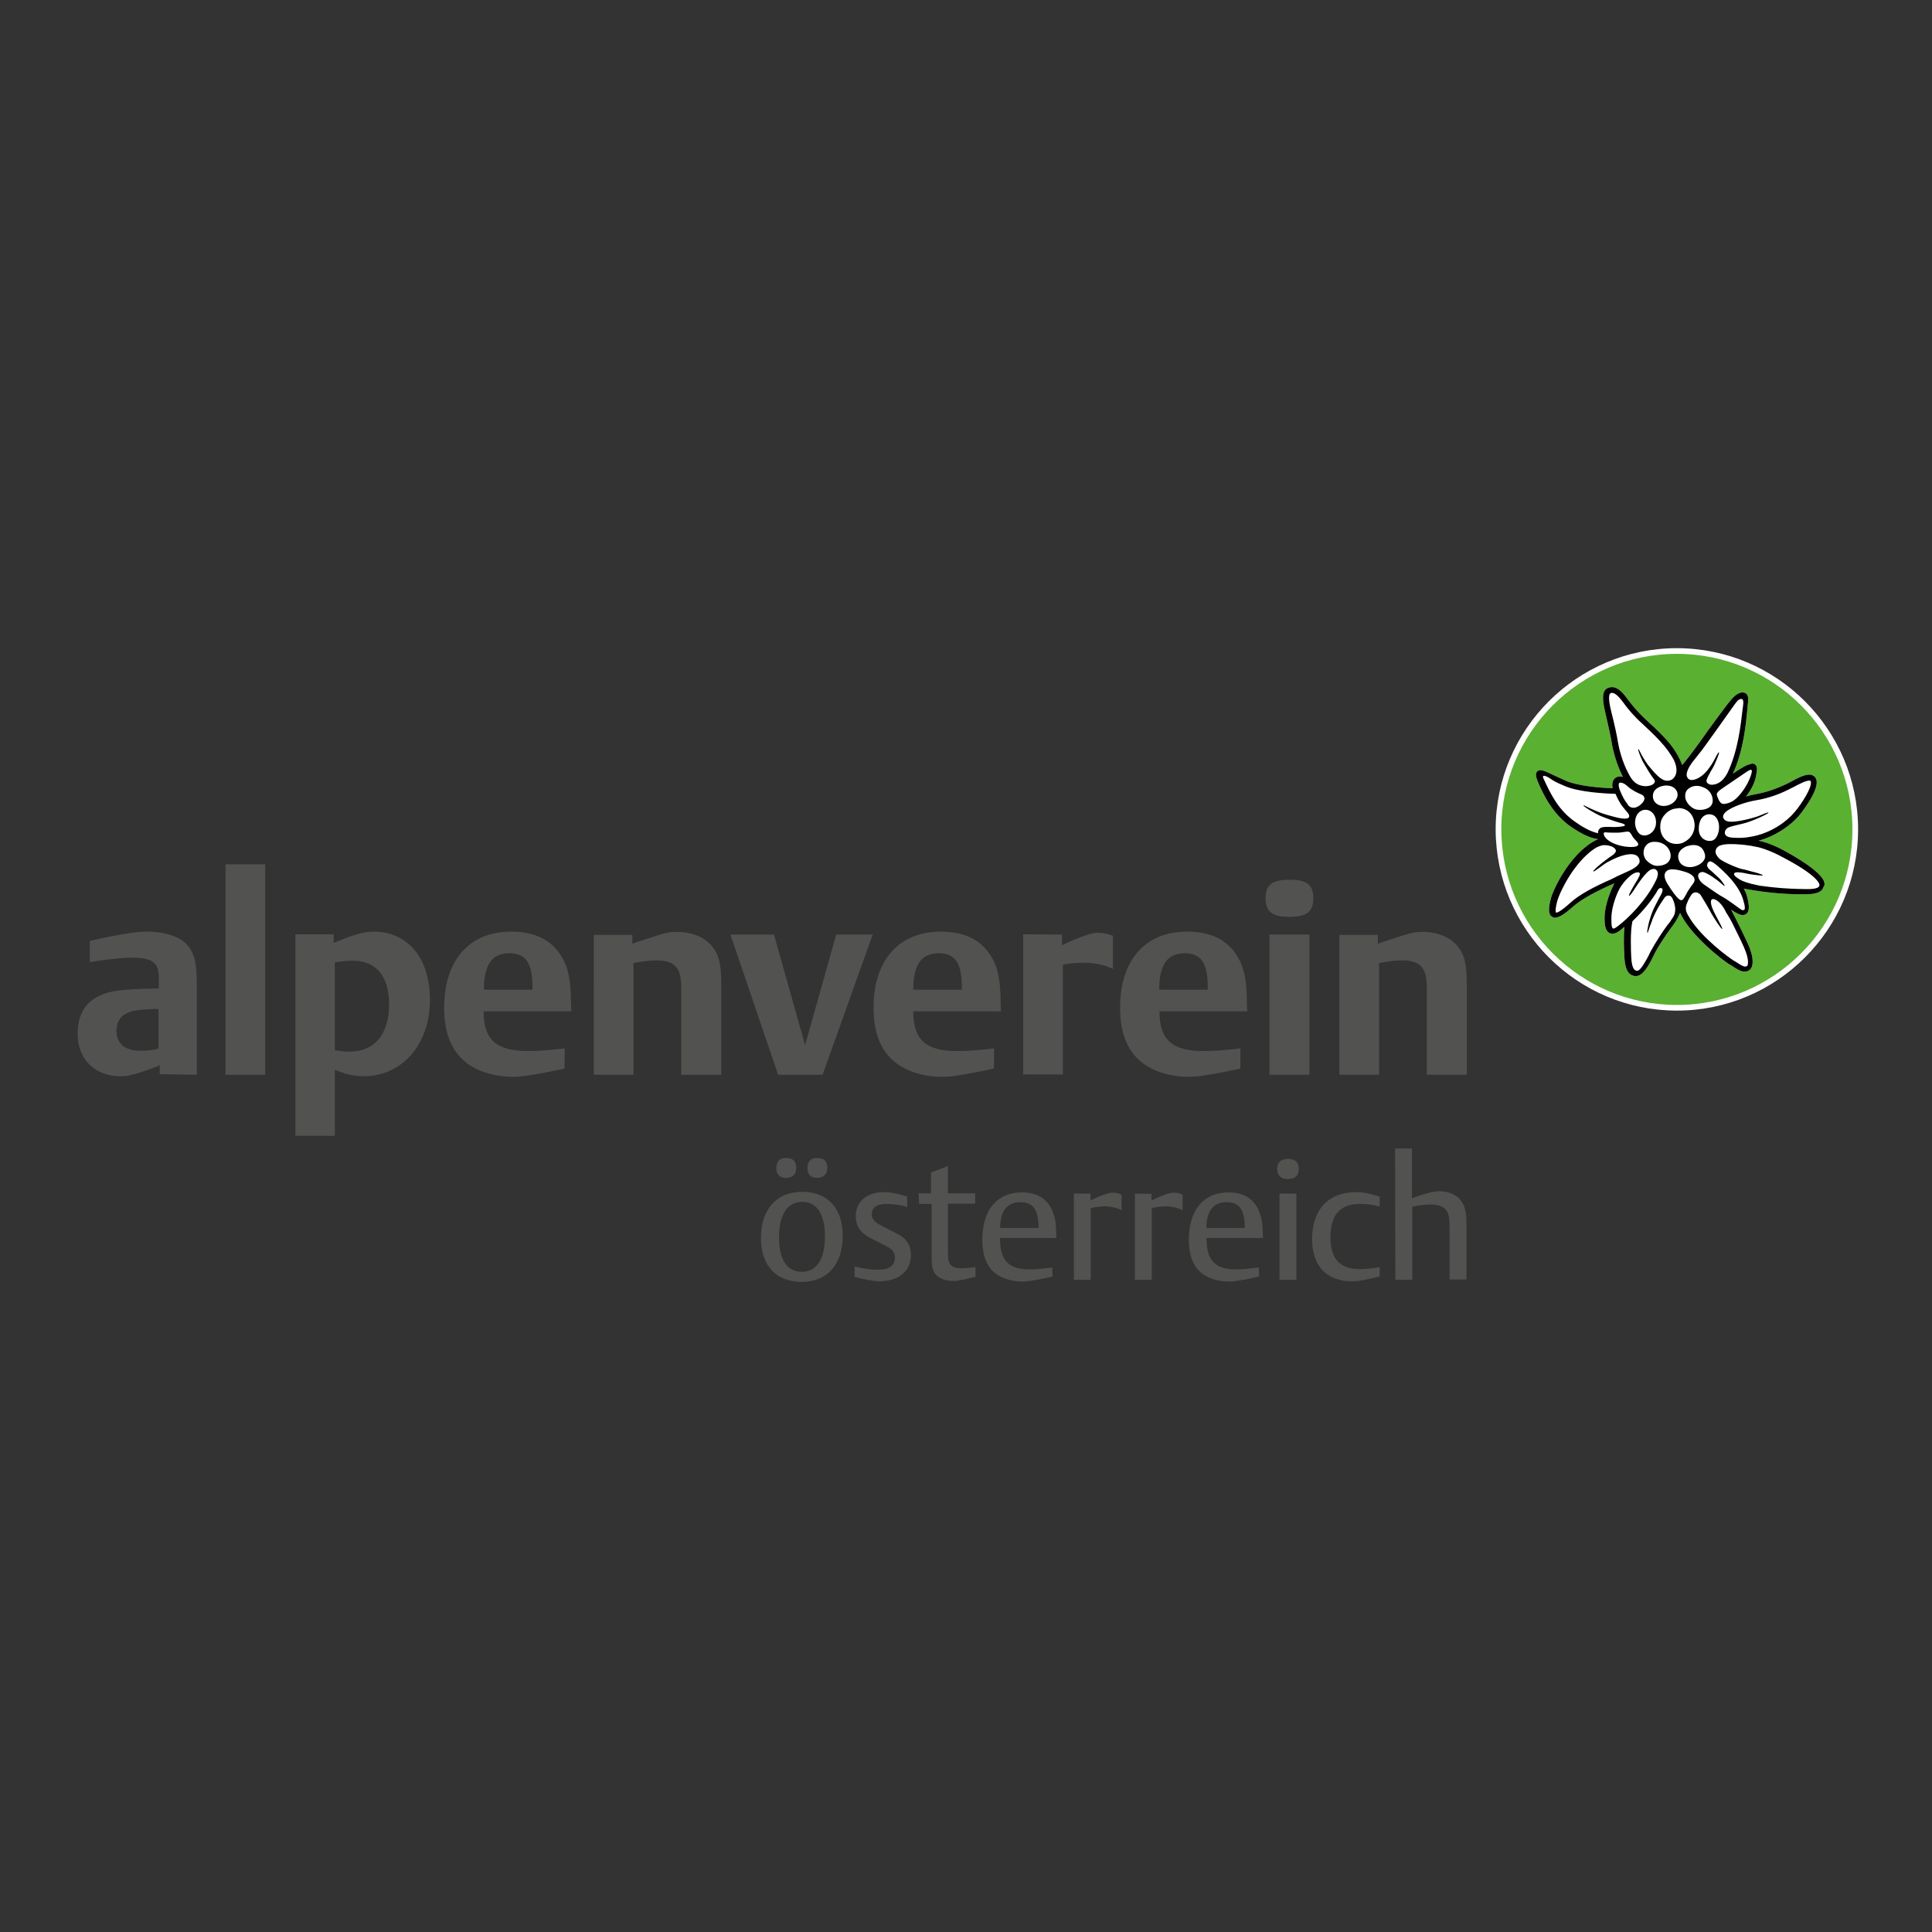 <?xml version="1.0" encoding="utf-8"?>
<!-- Generator: Adobe Illustrator 19.2.1, SVG Export Plug-In . SVG Version: 6.00 Build 0)  -->
<svg version="1.1" id="layer" xmlns="http://www.w3.org/2000/svg" xmlns:xlink="http://www.w3.org/1999/xlink" x="0px" y="0px"
	 viewBox="0 0 652 652" style="enable-background:new 0 0 652 652;" xml:space="preserve">
<rect x="0" y="0" width="652" height="652" fill="#333333" stroke="none"/>
<style type="text/css">
	.st0{fill:#5AB031;}
	.st1{fill:none;stroke:#FFFFFF;stroke-width:1.912;}
	.st2{fill:#FFFFFF;}
	.st3{fill:#525251;}
</style>
<path class="st0" d="M565.9,340.1c33.2,0,60.2-27,60.2-60.2c0-33.2-27-60.2-60.2-60.2c-33.2,0-60.2,27-60.2,60.2
	C505.8,313.2,532.8,340.1,565.9,340.1"/>
<path class="st1" d="M565.9,340.1c33.2,0,60.2-27,60.2-60.2c0-33.2-27-60.2-60.2-60.2c-33.2,0-60.2,27-60.2,60.2
	C505.8,313.2,532.8,340.1,565.9,340.1z"/>
<path class="st2" d="M603.1,287.6c-5.3-2.9-9.1-3.8-9.2-3.8c0,0-0.1,0-0.4-0.1c6-1.6,10.9-5.3,13.6-8.4c0.1-0.1,6.9-8.4,5.9-12.1
	c-0.2-0.8-0.7-1.3-1.4-1.6c-1.8-0.7-4.6,0.8-7.4,2.3c-0.5,0.3-1.1,0.6-1.6,0.8c-3,1.5-6.6,2.7-10,3.3c-1.2,0.2-2.4,0.5-3.4,0.8
	c1.9-2.3,3.2-5.1,3.5-7.4c0.3-1.7,0.4-2.8-0.4-3.4c-0.7-0.6-1.7-0.2-2.9,0.3c-0.9,0.4-2.6,1.5-4.6,2.8c3.6-7.8,4.4-16.7,4.9-21.8
	c0.1-0.8,0.1-1.6,0.2-2.2c0.2-1.3,0.1-2.7-0.9-3.2c-1.2-0.6-2.8,0-4.5,1.9c-0.2,0.2-0.3,0.4-0.5,0.6c-1.5,1.7-6.1,8.1-7.8,10.4
	c-0.9,1.3-5.3,7.6-8.5,11.4c-1.1-2.7-2.9-6.1-6.1-9.4c-2-2.1-4.2-4.2-6.2-6c-2.9-2.7-4.9-5.2-6-6.7c-1.7-2.3-3.8-5-6.6-4
	c-2.3,0.8-2.1,3.9-1.1,8.2c1,4.4,1.9,8.2,2.2,10.3c0.2,1.5,1.4,7,3.8,11.6c-0.9-0.3-1.8-0.2-2.5,0.3c-0.5,0.3-1.4,1.3-1,3.5
	c-4-0.1-11.3-0.7-15.5-2.4c-1.6-0.7-3.1-1.4-4.4-2c-2.9-1.4-4.5-2.2-5.5-1.3c-0.8,0.8-0.4,2,0.1,3.3c1.9,4.6,5.2,11.3,11.4,15.5
	c3.7,2.5,6.3,3.7,9,4.1c-8.5,3.7-14.9,16-16,20.3c-0.6,2.5-1,5,0.5,5.9c0.3,0.2,0.6,0.3,1,0.3c1.3,0,3.2-1.2,5.9-3.6
	c3.1-2.8,8.8-5.7,14.1-8c-1.4,2.8-3.3,7.5-3.3,11.8c0,2.9,0.5,4.4,1.7,5c0.3,0.1,0.6,0.2,0.9,0.2c1.1,0,2.2-0.7,3-1.4
	c0,0,0.4-0.3,1.1-0.9c-0.3,3.2-0.2,7.2,0,10.2c0.1,1.6,0.3,6.4,3.9,6.4c0,0,0.1,0,0.1,0c2.2-0.1,4.1-3.4,5.4-6c0.3-0.6,0.8-1.6,1-2
	c0.9-1.8,3.6-5.9,5.3-8.2c0.4-0.5,0.7-0.9,0.9-1.2c1-1.4,1.7-2.8,2.2-3.9c3.6,7.7,14.4,16,16.7,17.4l0.7,0.4c1.5,1,3,2,4.4,2
	c0.6,0,1.2-0.2,1.7-0.6c1.3-1.1,1.3-3.8,0-7.3c-0.8-2.1-4.2-9-6.3-13c1.7,1.1,2.9,1.8,3.9,1.8c0.4,0,0.8-0.1,1.1-0.3
	c1.1-0.7,1.3-2.4,0.5-5.5c-0.2-1-0.6-2-1.2-3.1c8.2,1.5,13.7,1.8,17.9,1.9l0.4,0c0.8,0,1.6,0,2.3,0c3.2,0,5.7-0.3,6.3-2.5
	C616.1,298.4,617,295.4,603.1,287.6"/>
<path d="M603.1,287.6c-5.3-3-9.1-3.8-9.2-3.8c0,0-0.1,0-0.4-0.1c6-1.6,10.9-5.3,13.6-8.4c0.1-0.1,6.9-8.4,5.9-12.1
	c-0.2-0.8-0.7-1.3-1.4-1.6c-1.8-0.7-4.6,0.8-7.4,2.3c-0.5,0.3-1.1,0.6-1.6,0.8c-3.1,1.5-6.6,2.7-10,3.3c-1.2,0.2-2.4,0.5-3.4,0.8
	c1.9-2.3,3.2-5.1,3.5-7.4c0.3-1.7,0.4-2.8-0.4-3.4c-0.7-0.6-1.6-0.2-2.9,0.3c-0.9,0.4-2.7,1.5-4.6,2.8c3.6-7.8,4.4-16.7,4.9-21.8
	c0.1-0.8,0.1-1.6,0.2-2.2c0.2-1.3,0.1-2.7-0.9-3.2c-1.2-0.6-2.8,0-4.5,1.9c-0.2,0.2-0.3,0.4-0.5,0.6c-1.5,1.7-6.1,8.1-7.8,10.4
	c-0.9,1.3-5.3,7.6-8.5,11.4c-1-2.7-2.9-6.1-6.1-9.4c-2-2.1-4.2-4.2-6.2-6c-2.9-2.7-4.9-5.2-6-6.7c-1.7-2.3-3.8-5-6.6-4
	c-2.3,0.8-2.1,3.9-1.1,8.2c1,4.4,1.9,8.2,2.2,10.3c0.2,1.5,1.4,7,3.8,11.6c-0.9-0.3-1.8-0.2-2.5,0.3c-0.5,0.3-1.4,1.3-1,3.5
	c-4-0.1-11.3-0.7-15.5-2.4c-1.6-0.7-3.1-1.4-4.4-2c-2.9-1.4-4.5-2.2-5.5-1.3c-0.8,0.8-0.4,2,0.1,3.3c1.9,4.6,5.2,11.3,11.4,15.5
	c3.7,2.5,6.3,3.7,9,4.1c-8.5,3.7-14.9,16-16,20.3c-0.6,2.5-1,5,0.5,5.9c0.3,0.2,0.6,0.3,1,0.3c1.3,0,3.2-1.2,5.9-3.6
	c3.1-2.8,8.8-5.7,14.1-8c-1.4,2.8-3.3,7.5-3.3,11.8c0,2.9,0.5,4.4,1.7,5c0.3,0.1,0.6,0.2,0.9,0.2c1.1,0,2.2-0.7,3-1.4
	c0,0,0.4-0.3,1.1-0.9c-0.3,3.2-0.2,7.2,0,10.2c0.1,1.6,0.3,6.4,3.9,6.4c0,0,0.1,0,0.1,0c2.2-0.1,4.1-3.4,5.4-6c0.3-0.6,0.8-1.6,1-2
	c0.9-1.8,3.6-5.9,5.3-8.2c0.4-0.5,0.7-0.9,0.9-1.2c1-1.4,1.7-2.8,2.2-3.9c3.6,7.7,14.4,16,16.7,17.4l0.7,0.4c1.5,1,3,2,4.4,2
	c0.6,0,1.2-0.2,1.7-0.6c1.3-1.1,1.3-3.8,0-7.3c-0.8-2.1-4.2-9-6.3-13c1.7,1.1,2.9,1.8,3.9,1.8c0.4,0,0.8-0.1,1.1-0.3
	c1.1-0.7,1.3-2.4,0.5-5.5c-0.2-1-0.6-2-1.2-3.1c8.2,1.5,13.7,1.8,17.9,1.9l0.4,0c0.8,0,1.6,0,2.3,0c3.2,0,5.7-0.4,6.3-2.5
	C616.1,298.4,617,295.4,603.1,287.6 M589.4,270.8c1.1-0.3,2.3-0.6,3.6-0.8c3.6-0.6,7.3-1.9,10.5-3.5c0.5-0.3,1-0.5,1.6-0.8
	c1.9-1,4.8-2.6,5.8-2.2c0.1,0,0.2,0.1,0.2,0.3c0.5,1.8-3,7.4-5.5,10.3c-2.6,3.1-7.6,6.8-13.8,8.1c-3.4,0.7-5.1,0.6-6.8,0.5
	c-1.1,0-2.8-0.3-2.9-1.5c-0.1-0.8,0.4-1.8,1.9-2.2c1.3-0.4,3.2-0.8,4-1c3.2-0.7,9.3-3.6,8.8-3.8c-0.3-0.1-1.8,0.6-3.6,1.3
	c-1.1,0.4-7.6,2.3-10.1,1.7c-1-0.2-1.7-1-1.6-1.8C581.8,273.5,586,271.8,589.4,270.8 M589.1,260.7c0.2-0.1,1.5-1.1,1.9-0.9
	c0.4,0.2,0.1,1.1,0,1.5c-0.7,2.4-2.5,5.7-5,8.1c-0.1,0.1-0.2,0.2-0.4,0.3c0,0,0,0-0.1,0.1c-1.1,1-3.1,1.6-4,1.5
	c-0.8-0.1-1.2-0.9-1.4-1.2c0,0-0.6-1.3-0.7-1.8c-0.1-0.6,0.2-1.2,2.2-2.5C584.9,263.6,587.9,261.5,589.1,260.7 M573.3,279.9
	c-0.1-3,1.3-5,3.4-5.1c0.1,0,0.2,0,0.3,0c1.4,0.1,2.1,0.9,2.5,1.6c1,1.8,0.8,4.5-0.3,6.2c-0.6,0.9-1.4,1.2-2.3,1.2
	C575.2,283.8,573.3,282.4,573.3,279.9 M574.9,290.5c-0.8,1.1-2.4,1.9-4,2.1c-0.8,0.1-3.4,0.1-4.3-2.2c-0.8-2.1,0.3-3.6,1.8-4.4
	c0.1,0,0.1,0,0.1-0.1c0.2-0.1,0.5-0.2,0.7-0.3c0.6-0.2,1.2-0.3,1.7-0.4c2.2-0.2,3.7,0.7,4.3,2.6
	C575.6,288.8,575.5,289.7,574.9,290.5 M572.1,256c0.1-0.2,0.3-0.3,0.4-0.5c2.5-3,5-6.8,5.8-7.8c1.6-2.2,5.6-7.9,6.9-9.7
	c0.7-0.9,1.5-2.3,2.6-2.1c0.9,0.2,0.4,2.4,0.3,3.3c-0.6,5.1-1.5,14.2-5.2,21.8c-1.6,2.9-3.3,3.6-4.7,3.8c-1.1,0.2-2.2-0.4-2.3-1.1
	c-0.1-0.7,0.8-2.2,1.2-2.9l0-0.1c0.5-0.8,1-1.6,1.6-2.9c0.1-0.2,1.7-3.8,1.4-3.9c-0.3-0.1-1.4,2.2-1.4,2.2c-0.3,0.6-1.1,2-1.5,2.5
	c-0.7,1-2.1,3-4.3,4.1c-2,0.9-3,0.6-3.5-0.4C569,261.6,568.9,259.8,572.1,256 M569.9,266.1c0.4-0.3,1.8-1.3,4.1-0.7
	c0.1,0,0.1,0,0.2,0.1c2.9,0.8,3.8,3,3.8,4.7c0,1-0.5,1.9-1.4,2.4c-1.8,1.1-4.1,0.6-4.1,0.6c-0.6-0.1-1.5-0.6-2-1.1
	c-0.8-0.6-1.8-2-1.8-3.4C568.7,267.6,569,266.8,569.9,266.1 M566.4,272.7c1.6,0,3,0.6,4,1.7c1,1.1,1.5,2.7,1.5,4.3
	c-0.1,2.5-1.5,4.5-3.6,5.5c0,0-0.1,0-0.1,0.1c-0.7,0.3-1.4,0.5-2.2,0.5c-0.1,0-0.2,0-0.3,0c-1.5,0-2.8-0.6-3.8-1.6
	c-1.1-1.1-1.7-2.7-1.6-4.4c0-2,1-3.4,1.8-4.2c1.1-1.1,2.5-1.8,4.2-1.8C566.3,272.7,566.3,272.7,566.4,272.7 M551,282.4
	c0.7,1.1,2.2,2,1.8,2.8c-0.4,0.8-2.9,0.7-4.4,0.5c-3.3-0.5-5.6-1.8-6.5-2.9c-0.5-0.5-0.7-1.2-0.7-1.5c0-0.3,0.3-0.5,0.7-0.4
	c0.7,0.1,1.8,0.1,2.5,0.1c1,0,1.7,0,1.7,0c1.2,0,2.8-0.5,3.6-0.3C550.2,280.8,551,282.4,551,282.4 M549.9,280.6
	C549.9,280.6,549.9,280.6,549.9,280.6C549.9,280.6,549.9,280.6,549.9,280.6C549.9,280.6,549.9,280.6,549.9,280.6 M551.9,276.5
	c0.3-1.7,1.4-2.9,2.9-3.2c0.1,0,0.2,0,0.2,0c2.1-0.2,3.5,1.5,3.8,3.3c0.2,1.3,0,2.4-0.6,3.4c-0.6,1-1.6,1.7-2.7,1.9
	c-1.1,0.2-1.8-0.2-2.2-0.5C552.2,280.4,551.5,278.4,551.9,276.5 M555,286.1c0.6-1.3,1.9-2.1,3.4-2c0.1,0,0.2,0,0.4,0
	c3,0.2,4.5,2.1,4.9,3.8c0.3,1.1,0,2.2-0.7,3c-0.8,0.9-2.3,1.3-3.7,1.3c-1.3,0-2.4-0.7-3.3-1.5C554.5,289.4,554.4,287.4,555,286.1
	 M565.9,269.3c-0.7,1.6-2.5,2.7-4.5,2.7h-0.1c-2-0.1-3.5-1.4-3.5-3.3c0-2.4,2.2-3.4,4.1-3.6c0.2,0,0.3,0,0.5,0
	c1.5,0,2.7,0.6,3.3,1.6C566.2,267.4,566.3,268.5,565.9,269.3 M546,250.4c-0.3-2-1-5.3-2.3-10.5c-0.9-3.7-0.9-5.7-0.1-6
	c1.2-0.4,2.6,1,4.3,3.3c1.3,1.8,3.3,4.3,6.3,7c1.9,1.8,4.2,3.9,6.1,6c2,2.1,3.4,4.2,4.5,6.1c2.5,5.1-0.6,6.8-0.6,6.8
	c-0.8,0.4-1.9,0.7-3.4-0.2c-1.7-1-4.2-4.2-4.7-4.8c-0.5-0.7-1.1-1.6-1.5-2.3c-0.7-1.1-1.5-3-1.7-3c-0.3,0,0.6,2.3,1.3,3.8
	c0,0,0.8,1.5,0.9,1.6c1.7,3,3,4.7,3.3,5.1c0.3,0.6-0.2,1.8-2.6,2c-2.9,0.2-4.4-1.6-4.4-1.6c-0.8-0.7-1.5-2-1.9-2.8
	C547.4,257,546.3,252.3,546,250.4 M546.5,264.2c0.4-0.2,1.4-0.1,2.7,1.1c1.4,1.3,3.2,2.2,4.7,2.8h0c0,0,2.1,0.8,0.4,2.8
	c-1,1.2-3.2,2.7-4.9,0.8c0,0,0,0,0-0.1c-0.1-0.1-0.1-0.2-0.2-0.3c-0.9-1.1-1.6-2.4-2.4-4.3C546.1,265.4,546.2,264.4,546.5,264.2
	 M539.3,280.8c0,0.1,0,0.3,0,0.4c-2.2-0.5-4.5-1.6-7.5-3.7c-5.8-3.9-8.5-9.6-10.5-13.9c-0.2-0.4-0.8-1.4-0.5-1.7
	c0.5-0.4,2.2,0.7,3.2,1.4c1.3,0.8,2.7,1.4,4.4,2.1c4.7,1.9,12.9,2.4,16.8,2.5c0.6,1.5,1.3,2.7,2,3.8c0,0,0,0,0,0
	c1.7,2.3,2.8,3,2.6,3.9c-0.3,1.3-3.8,0.4-5.3,0c-0.9-0.2-3.6-1-4.8-1.5c-3.9-1.5-5.2-2.5-5.3-2.3c-0.3,0.3,4.2,2.9,5.6,3.5
	c0.7,0.3,4.7,1.9,7.2,2.5c1.1,0.3,1.4,0.6,1,0.9c-0.3,0.2-2,0.4-3.3,0.4c-0.2,0-0.3,0-0.5,0c-2.4-0.1-3.7-0.1-4.4,0.4
	C539.7,279.8,539.3,280.2,539.3,280.8 M543.6,296.8C543.6,296.8,543.6,296.8,543.6,296.8c-5.3,2.3-10.7,5.1-13.8,8
	c-3.3,3-4.4,3.2-4.6,3.2c-0.2-0.1-0.5-0.6,0.3-3.8c0.6-2.2,2.6-6.4,5.3-10.3c1.8-2.5,4.3-5.5,7.3-7.5c0.6-0.4,1.9-1.1,3.2-1.2
	c1.8,0,3.6,0.6,4,1.7c0.2,0.6-0.7,1.5-1.1,1.7c-0.3,0.2-1.5,1-2.9,2.1c-1.1,0.8-3.9,3.2-3.6,3.4c0.3,0.2,3.3-2.3,4.7-3.1
	c0.4-0.2,1.5-0.8,1.7-0.9c1.3-0.6,4.6-2.1,6.9-1.8c2.4,0.3,2.4,2.2,2.3,2.7c-0.2,0.7-1.2,1.9-4,3.1
	C546.6,295.3,544.9,296.1,543.6,296.8 M546.3,312.3c-1.5,1.2-1.8,1.2-2.1,0.9c-0.3-0.3-0.4-1.1-0.4-3.3c0-3,1.1-6.4,2.2-8.9
	c1.5-3.3,4.1-5.5,5.1-6.1c0.7-0.4,1.6-0.7,2.1-0.4c0.7,0.3-0.4,2.1-1.1,3.2c-1,1.7-2.7,4.5-2.3,4.6c0.4,0.1,2.5-3.3,2.5-3.3
	s3.2-5,5-5.6c1.3-0.5,1.8,0.3,2,0.6c0.4,0.7,0.1,2.1-0.4,3C555.6,304,549.1,310.2,546.3,312.3 M564.8,309.2l-0.3,0.5
	c-0.3,0.4-0.6,0.9-0.9,1.4c-0.2,0.3-0.5,0.6-0.9,1.1c-1.7,2.3-3.7,5.4-5.1,7.9c-0.3,0.5-1.1,2-1.4,2.7c-0.8,1.5-2.6,4.8-3.6,4.8
	c-0.5,0-1.9,0.1-2.1-4.6c-0.1-2.1-0.4-8.6,0.4-12.1c2.3-2.2,5.4-5.5,7.9-9.4c0,0,0.4-0.6,0.5-0.9c0.7-1.1,1.2-1,1.5-0.8
	c0.7,0.3,0,1.8-0.9,3.3c-0.3,0.6-1.7,3.2-2.1,4.2c-0.3,0.7-1.2,3.2-1.5,4.7c-0.2,1-0.6,2.7-0.3,2.8c0.1,0,0.4-1.1,0.8-2.2
	c0.3-0.9,0.7-1.7,0.8-2.2c1.7-4.3,3.9-7,4.1-7.4c0.5-0.7,1.2-0.9,1.8-0.7c0.6,0.2,0.9,0.9,0.9,0.9c0.2,0.5,0.6,1.1,0.9,2.9
	C565.4,307,565.4,308.1,564.8,309.2 M567.4,303.8c-1.2,0-3.9-4.3-4.2-4.8c-0.4-0.6-2.1-3-1.2-4.5c1-1.9,4.5-1,7.2-0.1
	c1.1,0.4,1.9,0.9,2.4,1.6c0.8,1.3-0.2,2.1-1.1,3.4c-0.5,0.7-1.2,1.8-1.4,2.3C568.7,302.3,568.1,303.8,567.4,303.8 M585,312.3
	c1.7,3.4,3.5,7.1,4,8.5c1.2,3,1,4.9,0.6,5.2c-0.7,0.5-1.7,0-3.8-1.4l-0.7-0.4c-1.9-1.2-10.6-7.6-14.7-14.1l-0.4-0.7
	c-1-1.5-1.4-2.7-0.8-4.3c0.6-1.7,1.5-3,1.5-3c0.4-0.6,0.7-0.8,1.2-0.9c0.8-0.2,1.6,0.3,2,0.8c0.4,0.6,3.2,5.3,3.5,6
	c0.9,1.6,3.5,5.7,3.8,5.5c0.2-0.1-0.8-1.9-1.3-2.9c-0.2-0.4-1.8-3.3-2.1-4.3c-0.2-0.6-0.6-1.7-0.3-2.5c0.2-0.6,1-0.4,1.6-0.1
	c0.1,0.1,0.2,0.1,0.3,0.2c0.1,0.1,0.2,0.1,0.3,0.2c1.3,1,2.4,2.8,2.8,3.8C583.2,308.9,584.5,311.2,585,312.3 M588.8,305.8
	c0,0.4,0.2,1.1-0.3,1.3c-0.6,0.3-1.1-0.3-4.2-2.5c-1-0.7-2.3-1.6-3.8-2.4c0,0,0,0,0,0c-1.3-0.8-3.7-2.5-5.3-3.6
	c-1.5-1-2-2.2-2.1-2.7c-0.1-0.5,0-1.3,1.1-1.6c1.4-0.4,5.9,3.2,5.9,3.2c0.6,0.5,1.8,1.6,1.9,1.5c0.2-0.2-1.2-2-1.6-2.4
	c0,0-0.6-0.6-1.4-1.3c-0.5-0.5-1.5-1.4-2.1-1.9c-0.8-0.7-0.9-1.4-0.7-1.9c0.1-0.4,0.5-0.9,1.1-0.8c0.5,0.1,1.5,0.8,2.3,1.5
	c2.3,2,4.4,4.1,6,6.3c1.3,1.7,2.2,3.6,2.6,4.9C588.6,304.7,588.7,305.3,588.8,305.8 M614,298.9c-0.4,1.3-3.6,1.2-6.7,1.1l-0.4,0
	c-3.3-0.1-7.4-0.3-13-1.1c-0.4-0.1-4.9-0.9-6.8-2.1c-0.6-0.4-2-1.2-1.9-1.9c0.1-0.8,2.1-0.5,3.3-0.3c0.8,0.2,2,0.4,2.6,0.5
	c0.7,0.1,3.7,0.5,3.8,0.3c0.1-0.3-2.9-1.1-3.8-1.3c-0.6-0.2-1.9-0.5-2.6-0.7c0,0-0.1,0-0.2,0c-2.1-0.5-4.5-1.6-6.1-2.4
	c-0.6-0.3-1.2-0.7-1.7-1c-0.7-0.6-2.6-2.5-0.8-4.2c1.9-1.8,10.4-0.5,11-0.4c1.5,0.3,2.6,0.5,2.6,0.5c0,0,3.7,0.8,8.7,3.6
	C612.1,294.8,614.3,297.9,614,298.9"/>
<path class="st3" d="M256.8,417.8c0,9.3,5.1,14.8,13.8,14.8c8.6,0,13.8-5.9,13.8-15.6c0-9.2-5.1-14.8-13.7-14.8
	C262.1,402.2,256.8,408.1,256.8,417.8 M262.9,417.5c0-7.6,2.8-11.9,7.8-11.9c5,0,7.7,4.1,7.7,11.7c0,7.6-2.8,11.9-7.8,11.9
	C265.6,429.2,262.9,425.1,262.9,417.5 M262,394.2c0,2.2,1.1,3.3,3.3,3.3c2.2,0,3.4-1.2,3.4-3.4c0-2.2-1.1-3.3-3.3-3.3
	C263.2,390.7,262,391.9,262,394.2 M272.5,394.2c0,2.2,1.1,3.3,3.3,3.3c2.2,0,3.4-1.3,3.4-3.4s-1.1-3.3-3.3-3.3
	C273.7,390.7,272.5,391.9,272.5,394.2 M306.1,403.8l-0.7-0.2c-2.9-0.9-5.2-1.3-7-1.3c-5.9,0-9.6,3.2-9.6,8.2c0,3.4,1.7,5.8,5.5,7.6
	l5.1,2.6c1.8,0.9,2.6,2,2.6,3.7c0,2.7-1.9,4.1-5.6,4.1c-2.5,0-4.7-0.3-8-1.1v3.5l0.4,0.1c3.5,0.9,6.2,1.4,7.9,1.4
	c6.6,0,10.7-3.4,10.7-8.8c0-3.4-1.4-5.6-4.6-7.2l-5.2-2.7c-2.5-1.3-3.4-2.3-3.4-3.9c0-2.3,1.7-3.5,5-3.5c2.2,0,4.5,0.3,7,1
	 M310.2,406.3h4.2v18.2c0,3.3,0.5,4.9,1.9,6.1c1.3,1.1,3.3,1.7,5.6,1.7c0.5,0,1,0,1.3-0.1c1.3-0.2,3.3-0.6,5.6-1.2l0.4-0.1v-3.3
	c-1.3,0.2-3.3,0.4-4.7,0.4c-3.4,0-4.6-1.2-4.6-4.7v-17.1h9.2v-3.5h-9.2v-9.2l-5.7,2.2v7h-4.2 M355.1,427.7l-0.4,0.1
	c-2.6,0.3-5.2,0.6-7.2,0.6c-7,0-10-3-10-10.1v-0.5h19c-0.1-4.2-0.2-6-0.9-7.9c-1.5-5-5.2-7.5-10.8-7.5c-8.3,0-13.3,6-13.3,15.9
	c0,5.1,1.3,8.7,4,11.1c2.2,1.9,5.8,3.1,9.6,3.1c0.6,0,1.1,0,1.6-0.1c2.2-0.3,4.8-0.7,8-1.5l0.5-0.1 M350.5,414.4h-13
	c0.1-5.8,2.4-8.7,6.9-8.7c4.2,0,6,2.5,6.1,8.4 M362.4,402.8v29.1h5.7v-24.2c1.4-0.3,3.2-0.6,4.5-0.6c2.2,0,4.3,0.5,5.9,1.3v-5.2
	c-0.9-0.5-1.9-0.7-3-0.7c-1.3,0-3.1,0.6-7.1,2.4L368,405v-2.2 M383,402.8v29.1h5.7v-24.2c1.4-0.3,3.2-0.6,4.5-0.6
	c2.2,0,4.3,0.5,5.9,1.3v-5.2c-0.9-0.5-1.9-0.7-3-0.7c-1.3,0-3.1,0.6-7.1,2.4l-0.4,0.2v-2.2 M424.8,427.7l-0.4,0.1
	c-2.6,0.3-5.2,0.6-7.2,0.6c-7,0-10-3-10-10.1v-0.5h19c-0.1-4.2-0.2-6-0.9-7.9c-1.5-5-5.2-7.5-10.8-7.5c-8.3,0-13.3,6-13.3,15.9
	c0,5.1,1.3,8.7,4,11.1c2.2,1.9,5.8,3.1,9.6,3.1c0.6,0,1.1,0,1.6-0.1c2.2-0.3,4.9-0.7,8-1.5l0.5-0.1 M420.1,414.4h-13
	c0.1-5.8,2.4-8.7,6.9-8.7c4.2,0,6,2.5,6.1,8.4 M431.8,431.9h5.7v-29.1h-5.7V431.9z M431,394.5c0,2.2,1.3,3.4,3.5,3.4
	c2.6,0,3.8-1.1,3.8-3.5c0-2.2-1.2-3.3-3.6-3.3C432.2,391.1,431,392.3,431,394.5 M465.6,403.8l-0.4-0.1c-3.3-1-5.3-1.4-7.5-1.4
	c-9.4,0-14.9,5.9-14.9,15.9c0,9,4.9,14.2,13.4,14.2c1.5,0,2.3-0.1,4.4-0.5c1.5-0.3,3-0.6,4.5-1l0.5-0.1v-3.2
	c-1.9,0.4-4.5,0.7-6.6,0.7c-6.8,0-10-3.4-10-10.7c0-7.6,3.2-11.3,10-11.3c2.2,0,4.2,0.2,6.6,0.9 M470.9,431.9h5.7v-24.6l0.2-0.1
	c2-0.5,4.2-0.7,6-0.7c2.3,0,4,0.5,5,1.6c1.1,1.2,1.4,2.7,1.4,6v17.7h5.7v-18.7c0-4.2-0.6-6.4-2.1-8.2c-1.4-1.8-4.2-2.9-7.1-2.9
	c-0.7,0-1.3,0.1-1.5,0.1c-1.7,0.3-4.2,1-7.2,2.1l-0.5,0.2v-16.8h-5.7 M66.4,362.7v-31.3c0-7.2-1.1-10.6-4-13.3
	c-2.7-2.3-7.2-3.7-12.7-3.7l-2.9,0.1c-4.5,0.5-9.8,1.5-15.9,2.9l-0.6,0.2v7.1c4.7-0.8,10.7-1.5,14.4-1.5c6.6,0,8.9,1.7,8.9,6.5v3.9
	c-6.5,0-12,0.4-15.1,0.9c-8.3,1.6-12.3,6.3-12.3,14.4c0,8.6,5.8,14.3,14.5,14.3c1.3,0,2.3-0.1,3.1-0.3c2.3-0.5,5.5-1.6,9.4-3.1
	l0.7-0.4v3.1 M53.5,340.6v13.3c-1.8,0.5-4.1,0.7-6.2,0.7c-5.1,0-8-2.4-8-6.7c0-2.6,1.1-4.7,3-5.7c2-1.1,4-1.5,10-1.7 M76.1,362.7
	h13.4v-71H76.1V362.7z M99.7,315.3v68H113v-22.3c3.5,1.5,6.5,2.2,9.8,2.2c12.9,0,22.3-10.8,22.3-25.7c0-14.1-7.4-23.1-19-23.1
	c-2.9,0-6.1,0.8-12,3.2l-1.5,0.6v-2.9 M113,324.8c2.2-0.4,4.2-0.6,6-0.6c7.9,0,12.3,5.2,12.3,14.7c0,10.2-4.9,16-13.4,16
	c-1.6,0-3.3-0.2-4.9-0.5 M190.6,353.8l-0.8,0.1c-4.3,0.5-8.3,0.8-11.6,0.8c-10.7,0-15-3.8-15-13.4h29.6l-0.1-2.4
	c0-9.2-1.2-13.7-4.5-18c-3.4-4.3-8.6-6.5-15.7-6.5c-14.1,0-22.6,9.6-22.6,25.7c0,8.4,2.4,14.5,7.3,18.4c3.7,3,9.6,4.9,15.8,4.9
	c1.3,0,2.5-0.1,3.5-0.2c3.6-0.5,8.1-1.3,13.2-2.4l0.8-0.2 M163.3,334c0-8.4,2.7-12.3,8.6-12.3c5.6,0,7.8,3.3,7.8,11.7v0.6
	 M200.4,362.7h13.4V325l0.5-0.1c2.8-0.5,5.1-0.8,7.1-0.8c6.3,0,8.5,2.4,8.5,9.1v29.5h13.5v-30.7c0-6.7-0.8-10-3.3-12.9
	c-2.4-2.8-6.6-4.6-11.4-4.6c-2.5,0-3.9,0.2-7.2,1.3l-7.1,2.3l-1,0.4v-3h-13 M277.6,362.7l16.9-47.3h-12.3l-10.5,37.3l-10.5-37.3
	h-14.7l16.1,47.3 M335.5,353.8l-0.8,0.1c-4.3,0.5-8.3,0.8-11.6,0.8c-10.7,0-14.9-3.8-14.9-13.4h29.6l-0.1-2.4c0-9.2-1.2-13.7-4.5-18
	c-3.4-4.3-8.6-6.5-15.7-6.5c-14.1,0-22.7,9.6-22.7,25.7c0,8.4,2.4,14.5,7.3,18.4c3.7,3,9.6,4.9,15.8,4.9c1.3,0,2.5-0.1,3.5-0.2
	c3.6-0.5,8.1-1.3,13.2-2.4l0.8-0.2 M308.2,334c0-8.4,2.7-12.3,8.6-12.3c5.6,0,7.8,3.3,7.8,11.7v0.6 M345.3,315.3v47.3h13.4v-37
	c1.9-0.5,5-0.7,6.8-0.7c3.7,0,7.1,0.6,10.1,2.1v-11.2c-1.6-0.6-3.2-1-5-1c-2.2,0-5,0.9-11.4,3.8l-0.8,0.4v-3.6 M418.6,353.8
	l-0.8,0.1c-4.3,0.5-8.3,0.8-11.6,0.8c-10.7,0-14.9-3.8-14.9-13.4h29.6l-0.1-2.4c0-9.2-1.2-13.7-4.5-18c-3.4-4.3-8.6-6.5-15.7-6.5
	c-14.1,0-22.6,9.6-22.6,25.7c0,8.4,2.4,14.5,7.3,18.4c3.7,3,9.6,4.9,15.8,4.9c1.3,0,2.5-0.1,3.5-0.2c3.6-0.5,8.1-1.3,13.2-2.4
	l0.8-0.2 M391.2,334c0-8.4,2.7-12.3,8.6-12.3c5.6,0,7.8,3.3,7.8,11.7v0.6 M428.4,362.7h13.5v-47.3h-13.5V362.7z M427.1,303.1
	c0,4.6,2.3,6.3,7.9,6.3c6,0,8.2-1.7,8.2-6.3c0-4.6-2.2-6.2-8-6.2C429.3,296.9,427.1,298.6,427.1,303.1 M452,362.7h13.4V325l0.5-0.1
	c2.8-0.5,5.1-0.8,7.1-0.8c6.3,0,8.5,2.4,8.5,9.1v29.5H495v-30.7c0-6.7-0.8-10-3.3-12.9c-2.4-2.8-6.6-4.6-11.4-4.6
	c-2.5,0-3.8,0.2-7.2,1.3l-7.1,2.3l-1,0.4v-3h-13"/>
</svg>
